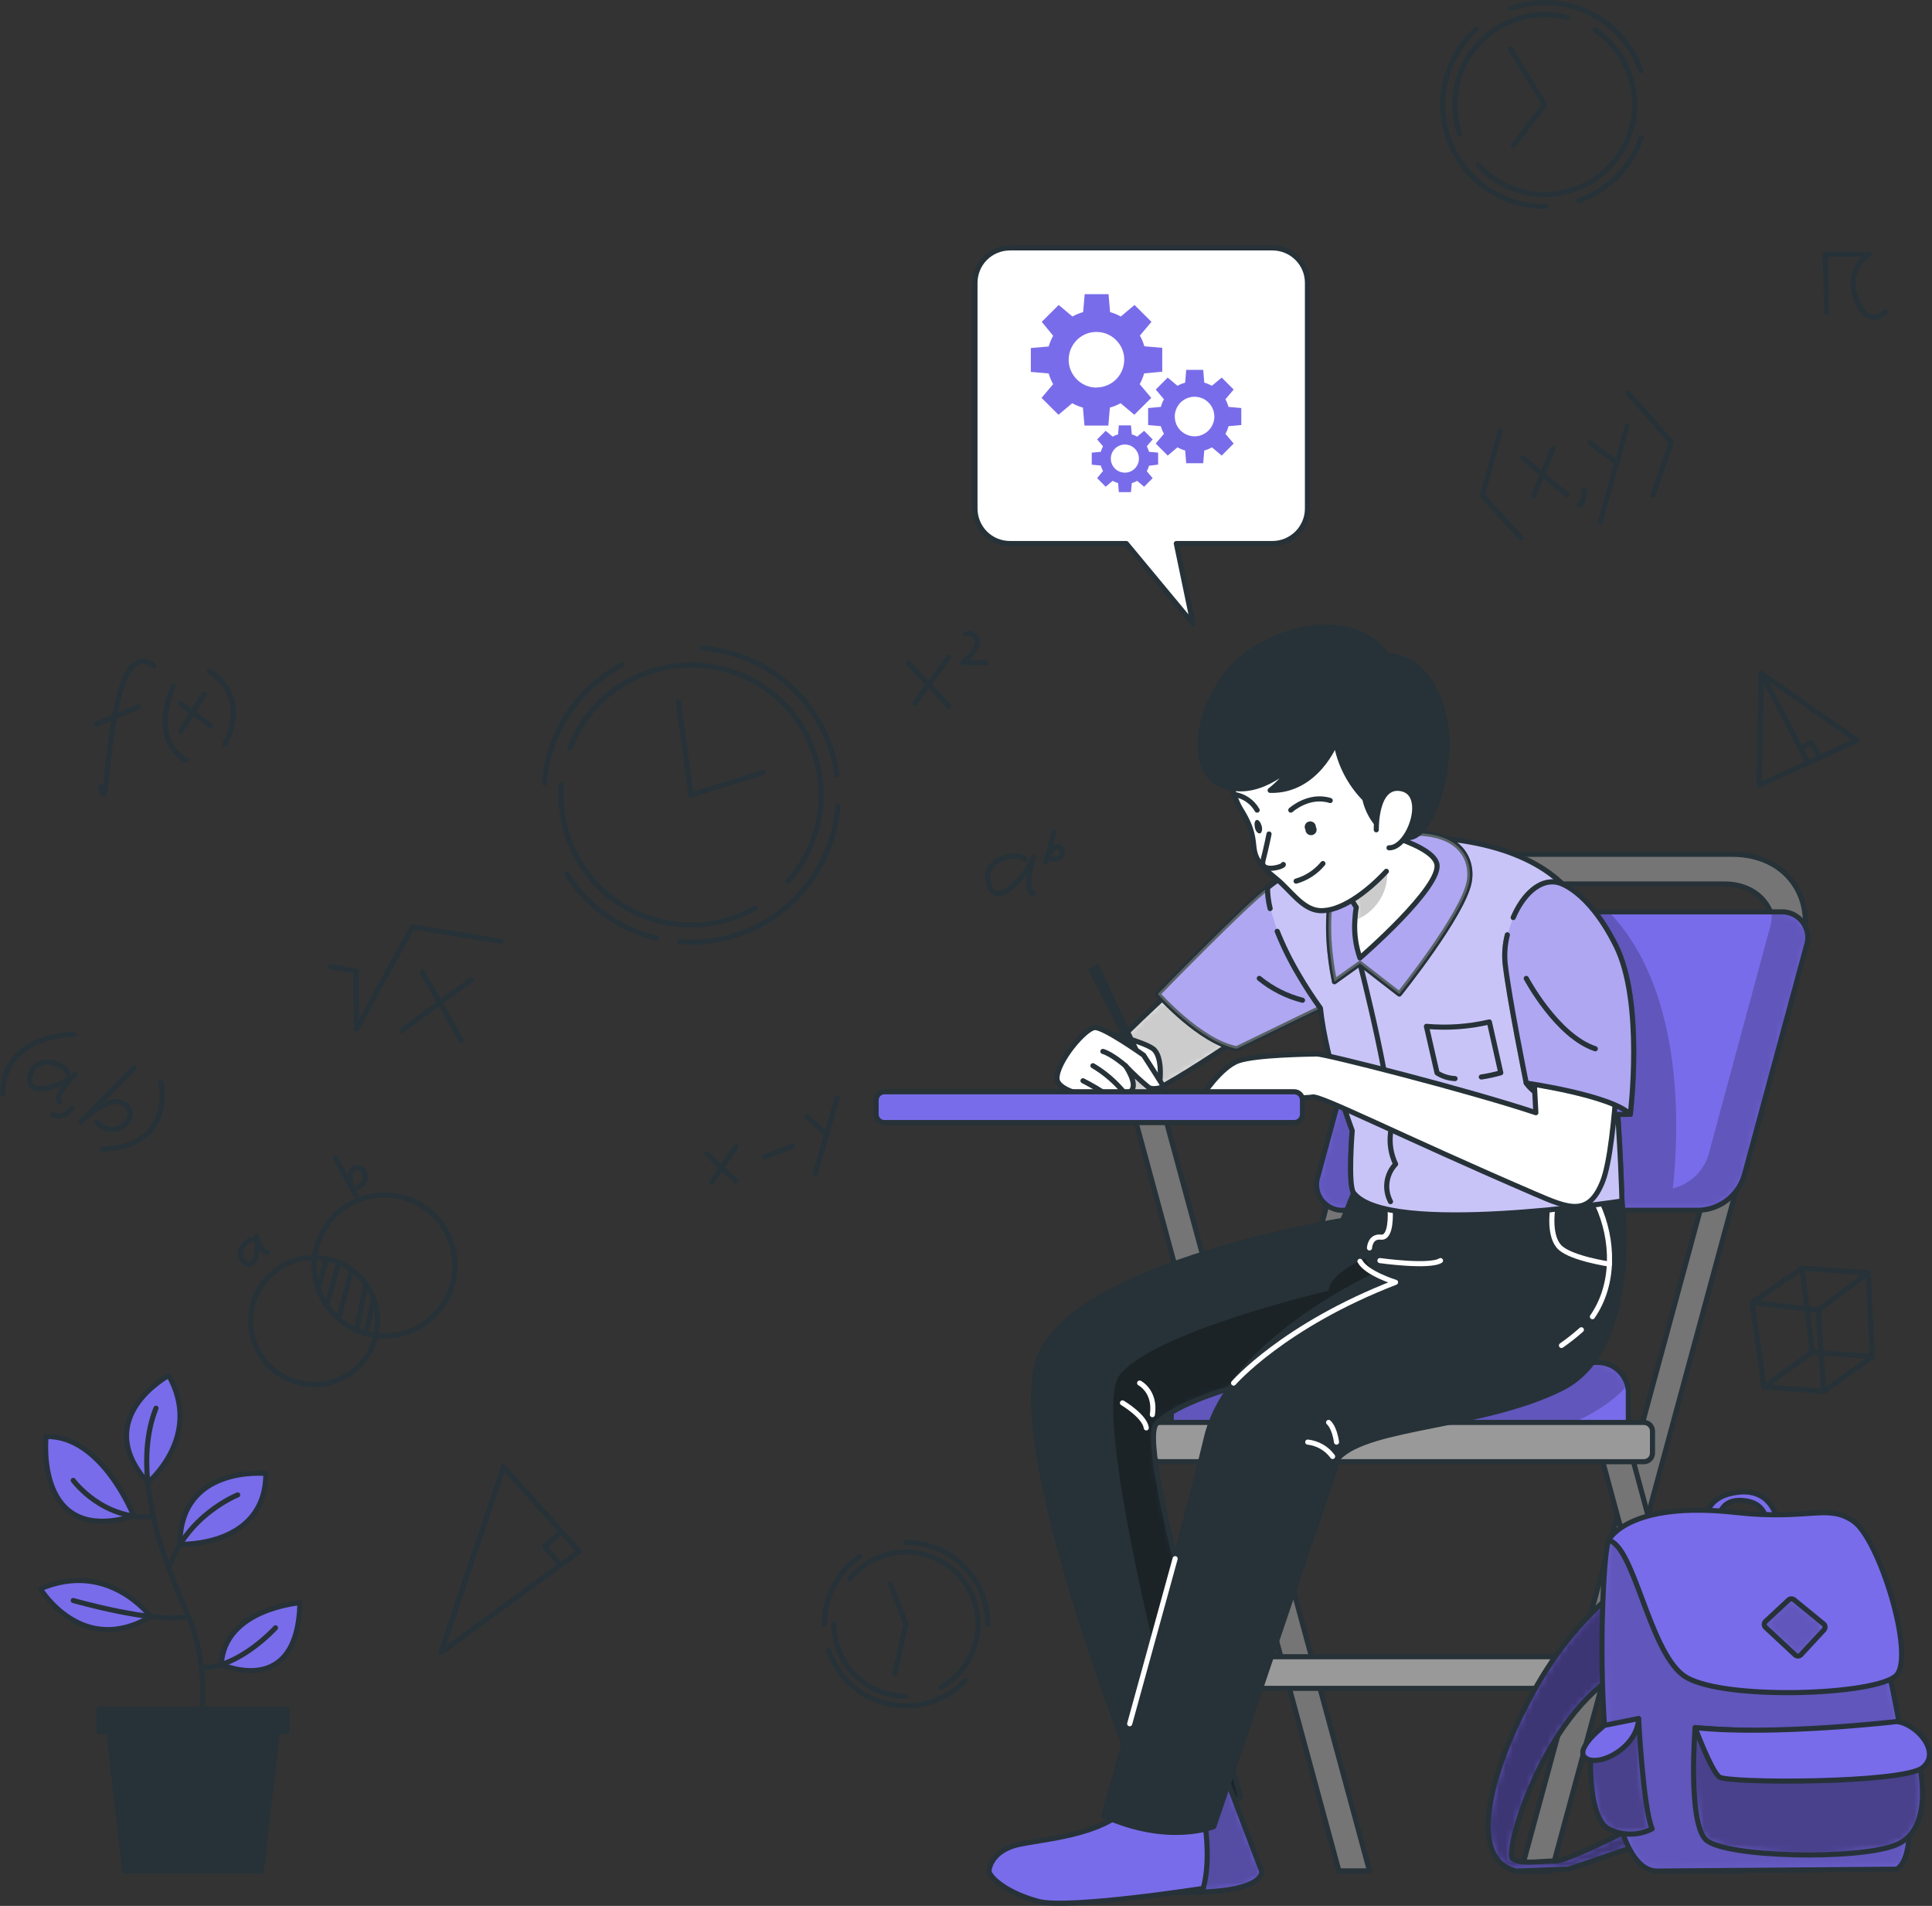 <?xml version="1.0" encoding="UTF-8"?><svg id="uuid-613180d7-5440-4035-b91a-3b6efda85a60" xmlns="http://www.w3.org/2000/svg" xmlns:xlink="http://www.w3.org/1999/xlink" viewBox="0 0 275.94 272.17"><rect x="0" y="0" width="275.94" height="272.17" fill="#333333" stroke="none"/><defs><mask id="uuid-10d8b803-b25f-4703-9c7c-8f1f4ee3161c" x="188.03" y="130.2" width="70.16" height="42.63" maskUnits="userSpaceOnUse"><g id="uuid-48c13fb5-d6e6-4d8c-b792-f93397eb1979"><path d="M257.99,135.11l-8.89,32.8c-.43,1.38-1.27,2.6-2.42,3.48-1.15.88-2.54,1.38-3.98,1.44h-50.7c-.61.05-1.23-.06-1.79-.31s-1.05-.64-1.42-1.12c-.37-.49-.62-1.06-.71-1.67-.09-.61-.04-1.23.17-1.8l8.89-32.8c.43-1.38,1.28-2.59,2.43-3.47,1.15-.88,2.54-1.38,3.98-1.44h50.7c.48-.03.97.03,1.43.18.46.15.88.4,1.25.71.37.32.67.7.88,1.14.22.43.35.9.38,1.39.03.5-.03.99-.2,1.47Z" style="fill:#fff;"/></g></mask><mask id="uuid-58202176-2428-4d30-9991-67e8ba41c692" x="167.29" y="194.56" width="65.28" height="10.41" maskUnits="userSpaceOnUse"><g id="uuid-437439ba-d483-411a-a2f8-59e0dfb203b1"><path d="M232.57,198.96v5.98h-65.28v-5.98c0-1.17.46-2.29,1.29-3.11.82-.83,1.94-1.29,3.11-1.29h56.48c.58,0,1.15.11,1.69.33.54.22,1.02.54,1.43.95.41.41.73.89.96,1.43.22.53.33,1.11.33,1.69Z" style="fill:#fff;"/></g></mask><mask id="uuid-a6f6f5fd-b9a5-445c-8b67-11cc54da741f" x="147.61" y="167.65" width="68.1" height="91.58" maskUnits="userSpaceOnUse"><g id="uuid-a262890d-250b-4b89-97b7-f65b6aea3f7c"><path d="M165.17,203.31c-3.13,3.19,12.04,53.27,12.04,53.27-1.65,1.45-4.1,2.12-6.4,2.42-2.12.26-4.27.3-6.4.1,0,0-21.74-52.72-15.75-65.8,5.98-13.08,43.1-19.02,43.1-19.02l1.58-3.92,19.2-2.7,3.17,23.51s-3.15.31-7.89.91c-12.71,1.61-36.9,5.42-42.65,11.23Z" style="fill:#fff;"/></g></mask><mask id="uuid-eca19696-e41a-491b-a2b9-a50c2e2c8350" x="154.12" y="135.48" width="30.75" height="20.92" maskUnits="userSpaceOnUse"><g id="uuid-7c7a1e8d-2300-45fa-b11b-3bb8efacc73f"><path d="M154.42,155.91c-3.19-.54,19.5-20.44,19.5-20.44l10.94,7.36s-18.61,13.11-21.54,13.47c-2.93.35-8.9-.39-8.9-.39Z" style="fill:#fff;"/></g></mask><mask id="uuid-a686145f-9351-4ee0-bc23-a55d4867de03" x="152.91" y="251.3" width="27.29" height="18.95" maskUnits="userSpaceOnUse"><g id="uuid-41182031-aa29-4b01-91f0-b86c0545c17d"><path d="M174.14,251.3l6.05,15.91s1,4.09-17.24,2.79l-10.05-.86,21.24-17.85Z" style="fill:#fff;"/></g></mask><mask id="uuid-7dd229df-1de5-4564-b52d-0c124b2ed083" x="190.91" y="117.85" width="14.36" height="18.96" maskUnits="userSpaceOnUse"><g id="uuid-9195fe7e-179f-47ab-a333-10362f94c5bf"><path d="M194.24,136.81c-.61-1.73-.86-3.56-.73-5.39.03-.62.09-1.24.2-1.85l-1.23-1.95-1.58-2.51,1.82-7.26s11.62,2.24,12.49,5.47c.87,3.24-10.98,13.48-10.98,13.48Z" style="fill:#fff;"/></g></mask><mask id="uuid-7c8b7d31-5bca-4201-a19f-4e055bdfbba6" x="212.55" y="223.64" width="25.9" height="43.56" maskUnits="userSpaceOnUse"><g id="uuid-48a6551b-6ba2-42c2-a946-90923150de83"><path d="M235.54,223.64c-6.27,4.1-11.53,9.56-15.38,15.97-6.4,10.67-11.46,25.69-3.59,27.59l7.49-.28,14.4-4.94-1.51-2.9s-12.61,6.68-14.77,6.68-4.96.54-6.15-.33c-1.18-.86,4.15-20.27,15.55-26.74,11.41-6.47,3.96-15.04,3.96-15.04Z" style="fill:#fff;"/></g></mask><mask id="uuid-d2bec17f-58a5-4ec1-a23d-970ab9dcce58" x="228.8" y="217.28" width="43.96" height="49.92" maskUnits="userSpaceOnUse"><g id="uuid-67d5df13-5196-4c9b-8961-b97d38db73c7"><path d="M236.72,267.2c-10.03,0-8.12-44.96-6.97-47.19,1.15-2.23,30.25-3.34,33.11-2.4,2.87.94,14.37,45.74,8.02,49.32l-34.17.27Z" style="fill:#fff;"/></g></mask><mask id="uuid-1c834cc3-4b13-47ed-97ea-71835093ecc6" x="251.99" y="228.31" width="8.67" height="8.16" maskUnits="userSpaceOnUse"><g id="uuid-091fd68a-06f1-40c5-a1b6-ecbcb604fc45"><path d="M256.19,228.42l4.27,3.49c.06.05.11.11.14.18.04.07.06.14.06.22,0,.08,0,.15-.03.22-.02.07-.06.14-.11.2l-3.33,3.59c-.11.11-.25.16-.4.16s-.29-.06-.4-.16l-4.25-3.96c-.1-.11-.16-.25-.16-.4s.06-.29.16-.4l3.29-3.06c.09-.1.22-.17.36-.18.14-.02.28.02.39.1Z" style="fill:#fff;"/></g></mask><mask id="uuid-6ad662e5-9b7c-4afa-82e5-41a8f2ac8d21" x="241.89" y="245.86" width="32.7" height="19.05" maskUnits="userSpaceOnUse"><g id="uuid-7f268163-9667-43f1-b036-7a65ebfa9d70"><path d="M242.11,246.72s19.3,1.59,28.77-.86c1.27,1,2.21,2.35,2.71,3.88.86,2.58,2.67,11.43-2.71,13.69-5.37,2.26-24.68,1.83-27.26-.73-2.58-2.56-1.51-15.99-1.51-15.99Z" style="fill:#fff;"/></g></mask><mask id="uuid-698320df-a937-409f-8172-c64eb43fa623" x="227.18" y="245.42" width="8.78" height="16.5" maskUnits="userSpaceOnUse"><g id="uuid-7b029b15-cf31-43fa-a151-23c14b478652"><path d="M234.03,245.42s.65,12.83,1.94,15.74c-.96.5-2.02.76-3.11.76s-2.15-.26-3.11-.76c-3.27-1.73-2.73-12.78-2.08-12.75.65.03,6.36-2.99,6.36-2.99Z" style="fill:#fff;"/></g></mask></defs><path d="M14.36,112.36c.98,3.88.5-3.27,2.42-12.02,1.92-8.75,5.21-5.2,5.21-5.2" style="fill:none; stroke:#263238; stroke-linecap:round; stroke-linejoin:round; stroke-width:.73px;"/><path d="M13.76,103.41l6.03-2.47" style="fill:none; stroke:#263238; stroke-linecap:round; stroke-linejoin:round; stroke-width:.73px;"/><path d="M24.78,97.98s-3.63,7.45,1.82,10.62" style="fill:none; stroke:#263238; stroke-linecap:round; stroke-linejoin:round; stroke-width:.73px;"/><path d="M29.89,95.86s5.95,3.3,2.22,10.46" style="fill:none; stroke:#263238; stroke-linecap:round; stroke-linejoin:round; stroke-width:.73px;"/><path d="M25.8,100.5l4.26,3.12" style="fill:none; stroke:#263238; stroke-linecap:round; stroke-linejoin:round; stroke-width:.73px;"/><path d="M29.15,99.14l-3.34,5.31" style="fill:none; stroke:#263238; stroke-linecap:round; stroke-linejoin:round; stroke-width:.73px;"/><path d="M10.53,147.72s-10.11-.15-10.16,8.58" style="fill:none; stroke:#263238; stroke-linecap:round; stroke-linejoin:round; stroke-width:.73px;"/><path d="M9.68,153.22c-.21-1.29-4.61-2.9-5.37.45-.76,3.35,4.7,1.34,6.4-.23,0,0-3.14,3.05-2.18,3.91" style="fill:none; stroke:#263238; stroke-linecap:round; stroke-linejoin:round; stroke-width:.73px;"/><path d="M10.3,158.3s-1.33,1.66-2.77.87" style="fill:none; stroke:#263238; stroke-linecap:round; stroke-linejoin:round; stroke-width:.73px;"/><path d="M19.15,152.49l-7.59,7.7s3.82-3.87,6.03-2.62c2.76,1.51-.82,5.65-3.77,2.69" style="fill:none; stroke:#263238; stroke-linecap:round; stroke-linejoin:round; stroke-width:.73px;"/><path d="M22.99,154.57s2.01,9.21-8.37,9.54" style="fill:none; stroke:#263238; stroke-linecap:round; stroke-linejoin:round; stroke-width:.73px;"/><path d="M47.2,138.06l3.66.6.05,8.31,8.01-14.62,12.65,2.08" style="fill:none; stroke:#263238; stroke-linecap:round; stroke-linejoin:round; stroke-width:.73px;"/><path d="M60.31,138.77l5.56,9.81" style="fill:none; stroke:#263238; stroke-linecap:round; stroke-linejoin:round; stroke-width:.73px;"/><path d="M67.3,139.92l-9.95,7.27" style="fill:none; stroke:#263238; stroke-linecap:round; stroke-linejoin:round; stroke-width:.73px;"/><path d="M146.43,122.75c-.94-1.19-6.33-.34-5.24,3.48,1.1,3.82,5.55-1.27,6.4-3.82,0,0-1.49,4.87,0,5.2" style="fill:none; stroke:#263238; stroke-linecap:round; stroke-linejoin:round; stroke-width:.73px;"/><path d="M150.56,118.82l-1.2,4.28s.6-2.18,1.66-2.18c1.3,0,.83,2.18-.83,1.73" style="fill:none; stroke:#263238; stroke-linecap:round; stroke-linejoin:round; stroke-width:.73px;"/><path d="M214.26,61.61l-2.54,9.18,5.55,6.08" style="fill:none; stroke:#263238; stroke-linecap:round; stroke-linejoin:round; stroke-width:.73px;"/><path d="M217.44,65.35l6.36,5.32" style="fill:none; stroke:#263238; stroke-linecap:round; stroke-linejoin:round; stroke-width:.73px;"/><path d="M221.81,64.04l-2.75,6.76" style="fill:none; stroke:#263238; stroke-linecap:round; stroke-linejoin:round; stroke-width:.73px;"/><path d="M226.29,69.93s.06,1.92-.77,2.18" style="fill:none; stroke:#263238; stroke-linecap:round; stroke-linejoin:round; stroke-width:.73px;"/><path d="M227.09,63.23l3.84,2.85" style="fill:none; stroke:#263238; stroke-linecap:round; stroke-linejoin:round; stroke-width:.73px;"/><path d="M232.36,60.89l-3.79,13.65" style="fill:none; stroke:#263238; stroke-linecap:round; stroke-linejoin:round; stroke-width:.73px;"/><path d="M232.55,56.15l6.16,6.97-2.62,7.62" style="fill:none; stroke:#263238; stroke-linecap:round; stroke-linejoin:round; stroke-width:.73px;"/><path d="M63,235.99l8.91-26.51,10.8,12.06-19.71,14.45Z" style="fill:none; stroke:#263238; stroke-linecap:round; stroke-linejoin:round; stroke-width:.73px;"/><path d="M80.06,223.48l-2.28-2.61,2.43-2.11" style="fill:none; stroke:#263238; stroke-linecap:round; stroke-linejoin:round; stroke-width:.73px;"/><path d="M48.34,197.03c4.63-1.92,6.82-7.22,4.91-11.85-1.92-4.63-7.22-6.82-11.85-4.91-4.63,1.92-6.82,7.22-4.91,11.85,1.92,4.63,7.22,6.82,11.85,4.91Z" style="fill:none; stroke:#263238; stroke-linecap:round; stroke-linejoin:round; stroke-width:.73px;"/><path d="M54.93,190.77c5.56,0,10.06-4.51,10.06-10.06s-4.51-10.06-10.06-10.06-10.06,4.51-10.06,10.06,4.51,10.06,10.06,10.06Z" style="fill:none; stroke:#263238; stroke-linecap:round; stroke-linejoin:round; stroke-width:.73px;"/><path d="M46.66,179.76l-1.23,4.26" style="fill:none; stroke:#263238; stroke-linecap:round; stroke-linejoin:round; stroke-width:.73px;"/><path d="M48.39,180.29l-1.74,6.14" style="fill:none; stroke:#263238; stroke-linecap:round; stroke-linejoin:round; stroke-width:.73px;"/><path d="M50.21,181.32l-1.82,6.95" style="fill:none; stroke:#263238; stroke-linecap:round; stroke-linejoin:round; stroke-width:.73px;"/><path d="M52.24,183.36l-1.3,6.59" style="fill:none; stroke:#263238; stroke-linecap:round; stroke-linejoin:round; stroke-width:.73px;"/><path d="M53.38,185.51l-1.14,4.9" style="fill:none; stroke:#263238; stroke-linecap:round; stroke-linejoin:round; stroke-width:.73px;"/><path d="M36.2,177.03c-.79-.24-2.96,1.82-1.28,3.21,1.68,1.39,2.11-2.31,1.7-3.72,0,0,.85,2.66,1.62,2.35" style="fill:none; stroke:#263238; stroke-linecap:round; stroke-linejoin:round; stroke-width:.73px;"/><path d="M47.91,165.39l2.9,5.29s-1.45-2.64-.43-3.63c1.25-1.22,2.9,1.36.81,2.44" style="fill:none; stroke:#263238; stroke-linecap:round; stroke-linejoin:round; stroke-width:.73px;"/><path d="M100.97,164.76l4.1,3.88" style="fill:none; stroke:#263238; stroke-linecap:round; stroke-linejoin:round; stroke-width:.73px;"/><path d="M105.07,163.75l-3.43,5.12" style="fill:none; stroke:#263238; stroke-linecap:round; stroke-linejoin:round; stroke-width:.73px;"/><path d="M109.1,165.23l4.1-1.53" style="fill:none; stroke:#263238; stroke-linecap:round; stroke-linejoin:round; stroke-width:.73px;"/><path d="M115.17,159.42l2.5,2.21" style="fill:none; stroke:#263238; stroke-linecap:round; stroke-linejoin:round; stroke-width:.73px;"/><path d="M119.58,156.76l-3.16,10.85" style="fill:none; stroke:#263238; stroke-linecap:round; stroke-linejoin:round; stroke-width:.73px;"/><path d="M260.87,44.58l-.17-8.29h6.27s-3.47,1.92-1.87,6.38c1.6,4.46,4.17,1.92,4.17,1.92" style="fill:none; stroke:#263238; stroke-linecap:round; stroke-linejoin:round; stroke-width:.73px;"/><path d="M250.26,186.01l7.13-4.91,9.44.66.59,11.97-6.93,4.96-8.55-.62-1.68-12.05Z" style="fill:none; stroke:#263238; stroke-linecap:round; stroke-linejoin:round; stroke-width:.73px;"/><path d="M251.94,198.07l6.9-4.97,8.58.63" style="fill:none; stroke:#263238; stroke-linecap:round; stroke-linejoin:round; stroke-width:.73px;"/><path d="M258.84,193.1l-1.45-11.99" style="fill:none; stroke:#263238; stroke-linecap:round; stroke-linejoin:round; stroke-width:.73px;"/><path d="M250.26,186.01l9.42,1.09,7.15-5.34" style="fill:none; stroke:#263238; stroke-linecap:round; stroke-linejoin:round; stroke-width:.73px;"/><path d="M259.68,187.1l.81,11.59" style="fill:none; stroke:#263238; stroke-linecap:round; stroke-linejoin:round; stroke-width:.73px;"/><path d="M251.56,96.15l-.3,15.95,13.98-6.35-13.67-9.6Z" style="fill:none; stroke:#263238; stroke-linecap:round; stroke-linejoin:round; stroke-width:.73px;"/><path d="M251.56,96.15l6.66,12.7" style="fill:none; stroke:#263238; stroke-linecap:round; stroke-linejoin:round; stroke-width:.73px;"/><path d="M257.15,106.81l1.62-.78,1.09,2.17" style="fill:none; stroke:#263238; stroke-linecap:round; stroke-linejoin:round; stroke-width:.73px;"/><path d="M129.71,94.64l5.78,6.19" style="fill:none; stroke:#263238; stroke-linecap:round; stroke-linejoin:round; stroke-width:.73px;"/><path d="M135.53,93.8l-4.86,6.65" style="fill:none; stroke:#263238; stroke-linecap:round; stroke-linejoin:round; stroke-width:.73px;"/><path d="M137.9,90.56c.28-.13.59-.14.88-.04.29.1.52.32.65.6.05.1.08.2.09.31.28,1.39-2,3.21-2,3.21h3.26" style="fill:none; stroke:#263238; stroke-linecap:round; stroke-linejoin:round; stroke-width:.73px;"/><path d="M77.73,111.85c.28-3.52,1.44-6.91,3.37-9.86,1.93-2.95,4.58-5.37,7.69-7.03" style="fill:none; stroke:#263238; stroke-linecap:round; stroke-linejoin:round; stroke-width:.73px;"/><path d="M93.79,133.99c-5.3-1.27-9.89-4.55-12.81-9.14" style="fill:none; stroke:#263238; stroke-linecap:round; stroke-linejoin:round; stroke-width:.73px;"/><path d="M119.67,115.2c-.45,5.56-3.09,10.71-7.33,14.33-4.25,3.62-9.75,5.4-15.31,4.96" style="fill:none; stroke:#263238; stroke-linecap:round; stroke-linejoin:round; stroke-width:.73px;"/><path d="M100.37,92.56c4.78.38,9.29,2.39,12.77,5.68,3.49,3.29,5.74,7.68,6.4,12.43" style="fill:none; stroke:#263238; stroke-linecap:round; stroke-linejoin:round; stroke-width:.73px;"/><path d="M107.78,129.72c-2.93,1.65-6.26,2.46-9.62,2.37-3.36-.1-6.64-1.11-9.47-2.92-2.83-1.82-5.12-4.37-6.62-7.38-1.5-3.01-2.14-6.38-1.88-9.73" style="fill:none; stroke:#263238; stroke-linecap:round; stroke-linejoin:round; stroke-width:.73px;"/><path d="M81.38,106.85c.98-2.54,2.5-4.83,4.46-6.72,1.96-1.89,4.31-3.32,6.89-4.19,2.58-.88,5.31-1.17,8.02-.87,2.71.3,5.31,1.19,7.63,2.61,2.32,1.42,4.3,3.33,5.81,5.6,1.5,2.27,2.49,4.84,2.88,7.53.4,2.69.2,5.44-.58,8.04-.78,2.61-2.13,5.01-3.94,7.04" style="fill:none; stroke:#263238; stroke-linecap:round; stroke-linejoin:round; stroke-width:.73px;"/><path d="M96.88,100.17l1.82,13.36,10.27-3.19" style="fill:none; stroke:#263238; stroke-linecap:round; stroke-linejoin:round; stroke-width:.73px;"/><path d="M220.77,29.49c-2.95.03-5.84-.84-8.29-2.49-2.45-1.65-4.33-4.01-5.41-6.75-1.08-2.75-1.29-5.76-.62-8.63.67-2.87,2.2-5.48,4.38-7.46" style="fill:none; stroke:#263238; stroke-linecap:round; stroke-linejoin:round; stroke-width:.73px;"/><path d="M234.41,19.64c-.71,2.09-1.88,3.98-3.43,5.55-1.55,1.57-3.43,2.76-5.51,3.49" style="fill:none; stroke:#263238; stroke-linecap:round; stroke-linejoin:round; stroke-width:.73px;"/><path d="M215.8,1.19c3.64-1.28,7.65-1.06,11.13.6,3.48,1.67,6.16,4.65,7.44,8.3" style="fill:none; stroke:#263238; stroke-linecap:round; stroke-linejoin:round; stroke-width:.73px;"/><path d="M227.82,4.27c1.51,1.02,2.78,2.34,3.73,3.89.95,1.54,1.57,3.27,1.81,5.07.24,1.8.09,3.63-.43,5.37-.52,1.74-1.4,3.35-2.59,4.72-1.19,1.37-2.65,2.48-4.3,3.24-1.65.77-3.44,1.17-5.25,1.2-1.82.02-3.62-.34-5.28-1.06-1.67-.72-3.16-1.79-4.38-3.14" style="fill:none; stroke:#263238; stroke-linecap:round; stroke-linejoin:round; stroke-width:.73px;"/><path d="M208.5,19.19c-.77-2.2-.93-4.57-.46-6.85.47-2.28,1.55-4.39,3.13-6.11,1.58-1.72,3.59-2.97,5.83-3.63,2.23-.66,4.61-.7,6.86-.11" style="fill:none; stroke:#263238; stroke-linecap:round; stroke-linejoin:round; stroke-width:.73px;"/><path d="M215.72,6.99l4.91,7.94-4.47,5.8" style="fill:none; stroke:#263238; stroke-linecap:round; stroke-linejoin:round; stroke-width:.73px;"/><path d="M117.75,231.94c0-1.9.45-3.78,1.34-5.47.89-1.69,2.17-3.13,3.74-4.2" style="fill:none; stroke:#263238; stroke-linecap:round; stroke-linejoin:round; stroke-width:.73px;"/><path d="M137.87,239.98c-1.38,1.46-3.12,2.53-5.04,3.12-1.92.59-3.96.67-5.93.24-1.96-.43-3.78-1.36-5.28-2.7-1.5-1.34-2.63-3.04-3.27-4.94" style="fill:none; stroke:#263238; stroke-linecap:round; stroke-linejoin:round; stroke-width:.73px;"/><path d="M129.4,220.26c3.1,0,6.07,1.23,8.26,3.42,2.19,2.19,3.42,5.16,3.42,8.26" style="fill:none; stroke:#263238; stroke-linecap:round; stroke-linejoin:round; stroke-width:.73px;"/><path d="M129.4,242.24c-2.73,0-5.35-1.08-7.29-3.02-1.93-1.93-3.02-4.55-3.02-7.29" style="fill:none; stroke:#263238; stroke-linecap:round; stroke-linejoin:round; stroke-width:.73px;"/><path d="M121.38,225.47c.96-1.18,2.16-2.14,3.52-2.8,1.37-.66,2.86-1.01,4.38-1.03,1.52-.02,3.02.3,4.4.94,1.38.63,2.6,1.56,3.58,2.72.98,1.16,1.69,2.52,2.08,3.99.39,1.47.46,3,.19,4.5-.27,1.49-.87,2.91-1.75,4.15-.88,1.24-2.02,2.26-3.35,3.01" style="fill:none; stroke:#263238; stroke-linecap:round; stroke-linejoin:round; stroke-width:.73px;"/><path d="M127.8,238.94l1.6-7-2.23-5.72" style="fill:none; stroke:#263238; stroke-linecap:round; stroke-linejoin:round; stroke-width:.73px;"/><path d="M181.75,35.4h-37.51c-1.32,0-2.6.53-3.53,1.46-.94.94-1.46,2.21-1.46,3.53v32.24c0,1.32.53,2.6,1.46,3.53.94.94,2.21,1.46,3.53,1.46h16.63l9.53,11.48-2.39-11.48h13.75c1.32,0,2.58-.54,3.52-1.47.93-.94,1.46-2.2,1.46-3.52v-32.24c0-1.32-.52-2.59-1.46-3.52-.93-.94-2.2-1.46-3.52-1.47Z" style="fill:#fff; stroke:#263238; stroke-linecap:round; stroke-linejoin:round; stroke-width:.73px;"/><path d="M166,53.08v-3.41l-2.56-.22c-.15-.53-.36-1.05-.63-1.53l1.65-1.96-2.42-2.41-1.96,1.65c-.48-.27-1-.48-1.53-.63l-.22-2.56h-3.41l-.22,2.56c-.53.15-1.05.36-1.53.63l-1.96-1.65-2.42,2.41,1.63,1.99c-.27.48-.49,1-.64,1.53l-2.55.22v3.41l2.55.22c.15.53.37,1.05.64,1.53l-1.66,1.96,2.42,2.41,1.96-1.65c.48.27,1,.48,1.53.63l.22,2.56h3.41l.22-2.56c.53-.15,1.05-.36,1.53-.63l1.96,1.65,2.42-2.41-1.65-1.96c.27-.49.48-1,.63-1.53l2.58-.25ZM156.62,55.35c-.79,0-1.55-.23-2.21-.67-.65-.43-1.16-1.06-1.47-1.78s-.38-1.52-.23-2.29c.15-.77.53-1.48,1.08-2.04.55-.56,1.26-.94,2.03-1.09.77-.15,1.57-.08,2.29.22.73.3,1.35.81,1.79,1.46.44.65.67,1.42.67,2.2,0,.52-.1,1.04-.3,1.52-.2.48-.49.92-.86,1.29-.37.37-.8.66-1.29.86-.48.2-1,.3-1.52.3h0Z" style="fill:#796cea;"/><path d="M177.29,60.7v-2.43l-1.82-.16c-.11-.38-.26-.75-.45-1.09l1.18-1.39-1.71-1.71-1.4,1.17c-.35-.19-.71-.34-1.09-.45l-.15-1.82h-2.43l-.15,1.82c-.38.11-.75.26-1.1.45l-1.39-1.17-1.71,1.71,1.17,1.39c-.19.34-.34.71-.44,1.09l-1.82.16v2.43l1.82.16c.1.38.25.74.44,1.09l-1.17,1.39,1.71,1.72,1.39-1.18c.35.2.71.35,1.1.45l.15,1.82h2.43l.15-1.82c.38-.1.75-.25,1.09-.45l1.4,1.18,1.71-1.72-1.18-1.39c.2-.34.35-.71.45-1.09l1.82-.16ZM170.61,62.31c-.56,0-1.1-.17-1.57-.48-.46-.31-.83-.75-1.04-1.27-.21-.52-.27-1.08-.16-1.63.11-.55.38-1.05.77-1.45.4-.39.9-.66,1.45-.77.55-.11,1.12-.05,1.63.16.52.21.96.58,1.27,1.04.31.46.48,1.01.48,1.57,0,.75-.3,1.47-.83,2-.53.53-1.25.83-2,.83Z" style="fill:#796cea;"/><path d="M165.41,66.35v-1.71l-1.3-.12c-.07-.27-.18-.53-.32-.78l.84-.99-1.22-1.23-.99.83c-.25-.13-.5-.24-.77-.32l-.12-1.29h-1.73l-.11,1.29c-.27.08-.53.18-.78.32l-.99-.83-1.22,1.23.84.99c-.14.25-.24.51-.32.78l-1.29.12v1.72l1.29.12c.08.27.18.53.32.78l-.84,1.02,1.22,1.23.99-.84c.25.13.51.24.78.32l.11,1.29h1.73l.12-1.29c.27-.08.52-.19.77-.32l.99.84,1.22-1.23-.84-.99c.14-.24.24-.51.32-.78l1.3-.16ZM160.66,67.5c-.4,0-.79-.12-1.12-.34-.33-.22-.59-.54-.74-.9-.15-.37-.19-.77-.11-1.16.08-.39.27-.75.55-1.03s.64-.47,1.03-.55c.39-.08.79-.04,1.16.11.37.15.68.41.9.74.22.33.34.72.34,1.12,0,.53-.21,1.04-.59,1.42-.38.38-.89.59-1.42.59h0Z" style="fill:#796cea;"/><path d="M161.99,159.3l29.24,107.87h4.37l-29.24-107.87h-4.38Z" style="fill:#757575; stroke:#263238; stroke-linecap:round; stroke-linejoin:round; stroke-width:.73px;"/><path d="M227.85,236.59h-55.43v4.52h55.43v-4.52Z" style="fill:#999; stroke:#263238; stroke-linecap:round; stroke-linejoin:round; stroke-width:.73px;"/><path d="M257.42,135.07l-35.81,132.13h-4.36l35.81-132.13c1.32-4.87-1.71-8.83-6.75-8.83h-30.86c-5.04,0-10.22,3.96-11.54,8.83l-35.82,132.13h-4.36l35.81-132.13c1.95-7.21,9.59-13.07,17.05-13.07h30.86c7.44,0,11.91,5.85,9.96,13.07Z" style="fill:#757575; stroke:#263238; stroke-linecap:round; stroke-linejoin:round; stroke-width:.73px;"/><path d="M257.99,135.11l-8.89,32.8c-.43,1.38-1.27,2.6-2.42,3.48-1.15.88-2.54,1.38-3.98,1.44h-50.7c-.61.05-1.23-.06-1.79-.31s-1.05-.64-1.42-1.12c-.37-.49-.62-1.06-.71-1.67-.09-.61-.04-1.23.17-1.8l8.89-32.8c.43-1.38,1.28-2.59,2.43-3.47,1.15-.88,2.54-1.38,3.98-1.44h50.7c.48-.03.97.03,1.43.18.46.15.88.4,1.25.71.37.32.67.7.88,1.14.22.43.35.9.38,1.39.03.5-.03.99-.2,1.47Z" style="fill:#796cea;"/><g style="mask:url(#uuid-10d8b803-b25f-4703-9c7c-8f1f4ee3161c);"><path d="M257.99,135.11l-8.89,32.8c-.43,1.38-1.27,2.6-2.42,3.48-1.15.88-2.54,1.38-3.98,1.44h-50.7c-.61.05-1.23-.06-1.79-.31s-1.05-.64-1.42-1.12c-.37-.49-.62-1.06-.71-1.67-.09-.61-.04-1.23.17-1.8l8.89-32.8c.43-1.38,1.28-2.59,2.43-3.47,1.15-.88,2.54-1.38,3.98-1.44h26.22c11.33,11.62,9.89,33.03,9.15,39.49,1.18-.29,2.27-.87,3.16-1.7.89-.83,1.55-1.88,1.92-3.03l8.87-32.81c.18-.64.22-1.3.11-1.95h1.27c.61-.04,1.22.07,1.78.32.56.25,1.04.64,1.42,1.12s.62,1.06.71,1.66c.1.6.04,1.22-.16,1.8Z" style="isolation:isolate; opacity:.2;"/></g><path d="M257.99,135.11l-8.89,32.8c-.43,1.38-1.27,2.6-2.42,3.48-1.15.88-2.54,1.38-3.98,1.44h-50.7c-.61.05-1.23-.06-1.79-.31s-1.05-.64-1.42-1.12c-.37-.49-.62-1.06-.71-1.67-.09-.61-.04-1.23.17-1.8l8.89-32.8c.43-1.38,1.28-2.59,2.43-3.47,1.15-.88,2.54-1.38,3.98-1.44h50.7c.48-.03.97.03,1.43.18.46.15.88.4,1.25.71.37.32.67.7.88,1.14.22.43.35.9.38,1.39.03.5-.03.99-.2,1.47Z" style="fill:none; stroke:#263238; stroke-linecap:round; stroke-linejoin:round; stroke-width:.73px;"/><path d="M228.18,206.01l16.58,61.16h4.37l-16.57-61.16h-4.38Z" style="fill:#757575; stroke:#263238; stroke-linecap:round; stroke-linejoin:round; stroke-width:.73px;"/><path d="M232.57,198.96v5.98h-65.28v-5.98c0-1.17.46-2.29,1.29-3.11.82-.83,1.94-1.29,3.11-1.29h56.48c.58,0,1.15.11,1.69.33.54.22,1.02.54,1.43.95.41.41.73.89.96,1.43.22.53.33,1.11.33,1.69Z" style="fill:#796cea;"/><g style="mask:url(#uuid-58202176-2428-4d30-9991-67e8ba41c692);"><path d="M232.42,197.83c-2.11,2.48-5.9,5.01-12.42,7.14h-52.71v-6.01c0-1.17.46-2.29,1.29-3.11.82-.83,1.94-1.29,3.11-1.29h56.48c.97,0,1.91.32,2.68.92.77.59,1.32,1.42,1.57,2.36Z" style="isolation:isolate; opacity:.2;"/></g><path d="M232.57,198.96v5.98h-65.28v-5.98c0-1.17.46-2.29,1.29-3.11.82-.83,1.94-1.29,3.11-1.29h56.48c.58,0,1.15.11,1.69.33.54.22,1.02.54,1.43.95.41.41.73.89.96,1.43.22.53.33,1.11.33,1.69Z" style="fill:none; stroke:#263238; stroke-linecap:round; stroke-linejoin:round; stroke-width:.73px;"/><path d="M234.78,203.13h-69.14c-.69,0-1.24.56-1.24,1.24v3.13c0,.69.55,1.24,1.24,1.24h69.14c.69,0,1.24-.55,1.24-1.24v-3.13c0-.69-.56-1.24-1.24-1.24Z" style="fill:#999; stroke:#263238; stroke-linecap:round; stroke-linejoin:round; stroke-width:.73px;"/><path d="M165.17,203.31c-3.13,3.19,12.04,53.27,12.04,53.27-1.65,1.45-4.1,2.12-6.4,2.42-2.12.26-4.27.3-6.4.1,0,0-21.74-52.72-15.75-65.8,5.98-13.08,43.1-19.02,43.1-19.02l1.58-3.92,19.2-2.7,3.17,23.51s-3.15.31-7.89.91c-12.71,1.61-36.9,5.42-42.65,11.23Z" style="fill:#263238;"/><g style="mask:url(#uuid-a6f6f5fd-b9a5-445c-8b67-11cc54da741f);"><path d="M177.2,256.61c-1.65,1.45-4.09,2.12-6.4,2.42-4.22-15.68-14.96-57.53-10.89-62.65,5.02-6.32,29.85-12.06,29.85-12.06.1-3.22,8.81-6.13,8.81-6.13l9.25,13.86c-12.71,1.63-36.9,5.45-42.65,11.25-3.12,3.22,12.04,53.3,12.04,53.3Z" style="isolation:isolate; opacity:.3;"/></g><path d="M165.17,203.31c-3.13,3.19,12.04,53.27,12.04,53.27-1.65,1.45-4.1,2.12-6.4,2.42-2.12.26-4.27.3-6.4.1,0,0-21.74-52.72-15.75-65.8,5.98-13.08,43.1-19.02,43.1-19.02l1.58-3.92,19.2-2.7,3.17,23.51s-3.15.31-7.89.91c-12.71,1.61-36.9,5.42-42.65,11.23Z" style="fill:none; stroke:#263238; stroke-linecap:round; stroke-linejoin:round; stroke-width:.73px;"/><path d="M154.42,155.91c-3.19-.54,19.5-20.44,19.5-20.44l10.94,7.36s-18.61,13.11-21.54,13.47c-2.93.36-8.9-.39-8.9-.39Z" style="fill:#fff;"/><g style="mask:url(#uuid-eca19696-e41a-491b-a2b9-a50c2e2c8350);"><path d="M154.42,155.91c-3.19-.54,19.5-20.44,19.5-20.44l10.94,7.36s-18.61,13.11-21.54,13.47c-2.93.35-8.9-.39-8.9-.39Z" style="isolation:isolate; opacity:.2;"/></g><path d="M154.42,155.91c-3.19-.54,19.5-20.44,19.5-20.44l10.94,7.36s-18.61,13.11-21.54,13.47c-2.93.36-8.9-.39-8.9-.39Z" style="fill:none; stroke:#263238; stroke-linecap:round; stroke-linejoin:round; stroke-width:.73px;"/><path d="M158.41,147.55s4.76,1.18,6.22,2.18,1.04,4.59,1.04,4.59c0,0-6.34-1.79-7.25-6.77Z" style="fill:#fff; stroke:#263238; stroke-linecap:round; stroke-linejoin:round; stroke-width:.73px;"/><path d="M155.37,138.44l8.84,16.96h1.04l-8.4-17.79-1.49.83Z" style="fill:#263238;"/><path d="M163.35,150.7s-5.58-3.96-6.94-3.96-5.45,4.83-5.45,7.26,8.92,3.76,10.66,1.71c.87-1.02-.86-3.49-.86-3.49,1.04,1.1,2.15,2.13,3.33,3.09.73.41,2.11-.12,2.11-.12,0,0-1.86-2.98-2.85-4.47Z" style="fill:#fff; stroke:#263238; stroke-linecap:round; stroke-linejoin:round; stroke-width:.73px;"/><path d="M160.75,156.26c-1.29-1.63-2.86-3.01-4.65-4.07" style="fill:none; stroke:#263238; stroke-linecap:round; stroke-linejoin:round; stroke-width:.73px;"/><path d="M160.75,152.2s-1.93-1.68-3.23-2.05" style="fill:none; stroke:#263238; stroke-linecap:round; stroke-linejoin:round; stroke-width:.73px;"/><path d="M154.68,154.34c1.35.69,2.65,1.47,3.9,2.34" style="fill:none; stroke:#263238; stroke-linecap:round; stroke-linejoin:round; stroke-width:.73px;"/><path d="M181.03,126.78c-2.85,1.99-15.67,15.17-15.67,15.17,0,0,6.01,6.83,11.27,7.82l14.27-6.93-9.87-16.06Z" style="fill:#796cea; stroke:#263238; stroke-linecap:round; stroke-linejoin:round; stroke-width:.73px;"/><path d="M181.03,126.78c-2.85,1.99-15.67,15.17-15.67,15.17,0,0,6.01,6.83,11.27,7.82l14.27-6.93-9.87-16.06Z" style="fill:#fff; isolation:isolate; opacity:.4; stroke:#263238; stroke-linecap:round; stroke-linejoin:round; stroke-width:.73px;"/><path d="M174.14,251.3l6.05,15.91s1,4.09-17.24,2.79l-10.05-.86,21.24-17.85Z" style="fill:#796cea;"/><g style="mask:url(#uuid-a686145f-9351-4ee0-bc23-a55d4867de03);"><path d="M174.14,251.3l6.05,15.91s1,4.09-17.24,2.79l-10.05-.86,21.24-17.85Z" style="isolation:isolate; opacity:.3;"/></g><path d="M174.14,251.3l6.05,15.91s1,4.09-17.24,2.79l-10.05-.86,21.24-17.85Z" style="fill:none; stroke:#263238; stroke-linecap:round; stroke-linejoin:round; stroke-width:.73px;"/><path d="M171.85,258.9s1.29,6.18,0,10.77c0,0-19.25,3.01-23.55,1.86-4.3-1.15-6.92-3.3-7.05-4.36,0,0,.15-2.95,4.46-3.81,4.31-.86,12.89-1.45,16.28-6.32,3.39-4.86,9.86,1.84,9.86,1.84Z" style="fill:#796cea; stroke:#263238; stroke-linecap:round; stroke-linejoin:round; stroke-width:.73px;"/><path d="M197.24,169.72c6.15-8.77,34.42,1.79,34.42,1.79,0,0,2.69,21.11-8.57,26.74-11.26,5.63-27.49,5.33-31.88,9.9l-17.85,52.69s-6.41,2.68-15.73-1.54c0,0,11.33-39.79,14.66-53.92,3.29-13.98,24.58-23.47,24.58-23.47-1.1-1.3-1.93-2.8-2.45-4.41" style="fill:#263238;"/><path d="M197.24,169.72c6.15-8.77,34.42,1.79,34.42,1.79,0,0,2.69,21.11-8.57,26.74-11.26,5.63-27.49,5.33-31.88,9.9l-17.85,52.69s-6.41,2.68-15.73-1.54c0,0,11.33-39.79,14.66-53.92,3.29-13.98,24.58-23.47,24.58-23.47-1.1-1.3-1.93-2.8-2.45-4.41" style="fill:none; stroke:#263238; stroke-linecap:round; stroke-linejoin:round; stroke-width:.73px;"/><path d="M225.86,189.9c-.9.8-1.85,1.55-2.84,2.24" style="fill:none; stroke:#fff; stroke-linecap:round; stroke-linejoin:round; stroke-width:.73px;"/><path d="M228.17,172.02c2.31,5.01,2.49,11.37-.73,16.01" style="fill:none; stroke:#fff; stroke-linecap:round; stroke-linejoin:round; stroke-width:.73px;"/><path d="M221.74,172.82s-.59,3.86,1.13,5.39c1.72,1.53,7,2.31,7,2.31" style="fill:none; stroke:#fff; stroke-linecap:round; stroke-linejoin:round; stroke-width:.73px;"/><path d="M198.56,173s.24,3.85-1.32,3.67c-1.56-.18-1.64,1.54-1.64,1.54" style="fill:none; stroke:#fff; stroke-linecap:round; stroke-linejoin:round; stroke-width:.73px;"/><path d="M181.41,129.74c-.24-.97-.37-1.96-.38-2.96,0,0,8.71-7.35,19.93-7.3,13.36.04,21.53,4.25,24.79,10.09,5.18,9.23,5.91,41.94,5.91,41.94,0,0-33.52,5.17-38.33-1.17-.83-1.1-.2-8.89-.2-8.89,0,0-3.75-9.84-4.54-17.48-1.1-1.52-2.13-3.1-3.07-4.72-1.19-2-2.23-4.09-3.09-6.25" style="fill:#796cea;"/><path d="M181.41,129.74c-.24-.97-.37-1.96-.38-2.96,0,0,8.71-7.35,19.93-7.3,13.36.04,21.53,4.25,24.79,10.09,5.18,9.23,5.91,41.94,5.91,41.94,0,0-33.52,5.17-38.33-1.17-.83-1.1-.2-8.89-.2-8.89,0,0-3.75-9.84-4.54-17.48-1.1-1.52-2.13-3.1-3.07-4.72-1.19-2-2.23-4.09-3.09-6.25" style="fill:none; stroke:#263238; stroke-linecap:round; stroke-linejoin:round; stroke-width:.73px;"/><g style="opacity:.6;"><path d="M181.41,129.74c-.24-.97-.37-1.96-.38-2.96,0,0,8.71-7.35,19.93-7.3,13.36.04,21.53,4.25,24.79,10.09,5.18,9.23,5.91,41.94,5.91,41.94,0,0-33.52,5.17-38.33-1.17-.83-1.1-.2-8.89-.2-8.89,0,0-3.75-9.84-4.54-17.48-1.1-1.52-2.13-3.1-3.07-4.72-1.19-2-2.23-4.09-3.09-6.25" style="fill:#fff;"/><path d="M181.41,129.74c-.24-.97-.37-1.96-.38-2.96,0,0,8.71-7.35,19.93-7.3,13.36.04,21.53,4.25,24.79,10.09,5.18,9.23,5.91,41.94,5.91,41.94,0,0-33.52,5.17-38.33-1.17-.83-1.1-.2-8.89-.2-8.89,0,0-3.75-9.84-4.54-17.48-1.1-1.52-2.13-3.1-3.07-4.72-1.19-2-2.23-4.09-3.09-6.25" style="fill:none; stroke:#263238; stroke-linecap:round; stroke-linejoin:round; stroke-width:.73px;"/></g><path d="M194.24,137.6s5.12,19.86,4.36,24.23c-.18,1.51.07,3.04.73,4.41-.67.7-1.1,1.6-1.23,2.56-.13.96.05,1.94.5,2.8" style="fill:none; stroke:#263238; stroke-linecap:round; stroke-linejoin:round; stroke-width:.73px;"/><path d="M207.82,154.03c-.91-.04-1.8-.32-2.57-.81l-1.52-6.65c3.01.27,6.04.06,8.99-.63l1.63,7.26c-.92.26-1.84.46-2.78.6" style="fill:none; stroke:#263238; stroke-linecap:round; stroke-linejoin:round; stroke-width:.73px;"/><path d="M190.61,140.19s-4.36-18.56,6.63-20.71c10.99-2.16,13.25,2.98,12.6,6.46-.86,4.64-9.98,16.01-9.98,16.01l-5.63-4.36-3.64,2.6Z" style="fill:#796cea; stroke:#263238; stroke-linecap:round; stroke-linejoin:round; stroke-width:.73px;"/><path d="M190.61,140.19s-4.36-18.56,6.63-20.71c10.99-2.16,13.25,2.98,12.6,6.46-.86,4.64-9.98,16.01-9.98,16.01l-5.63-4.36-3.64,2.6Z" style="fill:#fff; isolation:isolate; opacity:.4; stroke:#263238; stroke-linecap:round; stroke-linejoin:round; stroke-width:.73px;"/><path d="M176.19,197.51s7.1-8.2,23.13-14.39c0,0-4.15-1.27-5.08-3" style="fill:none; stroke:#fff; stroke-linecap:round; stroke-linejoin:round; stroke-width:.73px;"/><path d="M167.84,222.59l-6.49,23.57" style="fill:none; stroke:#fff; stroke-linecap:round; stroke-linejoin:round; stroke-width:.73px;"/><path d="M217.99,154.67s2.9,4.9,14.86,4.45c-2.23-2.38-5.04-4.13-8.16-5.08-4.89-1.31-6.7.63-6.7.63Z" style="fill:#796cea; stroke:#263238; stroke-linecap:round; stroke-linejoin:round; stroke-width:.73px;"/><path d="M171.6,156.64s2.77-4.3,5.31-5.16c2.54-.86,10-.94,11.16-.97,1.15-.03,21.66,5.18,31.29,8.39l-.84-16.07,12.94,1.02s-.52,19.6-2.53,24.79c-2.01,5.19-4.89,3.93-9.81,1.81-19.33-8.33-30.66-14.13-31.71-13.79-1.05.33-15.81-.03-15.81-.03Z" style="fill:#fff; stroke:#263238; stroke-linecap:round; stroke-linejoin:round; stroke-width:.73px;"/><path d="M215.29,133.5c-.34,1.33-.45,2.71-.32,4.08.57,5.02,3.02,17.09,3.02,17.09,0,0,12.06,1.72,14.86,4.45,0,0,1.99-15.97-2.06-24.08-4.05-8.11-8.24-9-8.24-9-2.65-.65-5.08,1.82-6.42,4.99" style="fill:#796cea;"/><path d="M215.29,133.5c-.34,1.33-.45,2.71-.32,4.08.57,5.02,3.02,17.09,3.02,17.09,0,0,12.06,1.72,14.86,4.45,0,0,1.99-15.97-2.06-24.08-4.05-8.11-8.24-9-8.24-9-2.65-.65-5.08,1.82-6.42,4.99" style="fill:none; stroke:#263238; stroke-linecap:round; stroke-linejoin:round; stroke-width:.73px;"/><g style="opacity:.4;"><path d="M215.29,133.5c-.34,1.33-.45,2.71-.32,4.08.57,5.02,3.02,17.09,3.02,17.09,0,0,12.06,1.72,14.86,4.45,0,0,1.99-15.97-2.06-24.08-4.05-8.11-8.24-9-8.24-9-2.65-.65-5.08,1.82-6.42,4.99" style="fill:#fff;"/><path d="M215.29,133.5c-.34,1.33-.45,2.71-.32,4.08.57,5.02,3.02,17.09,3.02,17.09,0,0,12.06,1.72,14.86,4.45,0,0,1.99-15.97-2.06-24.08-4.05-8.11-8.24-9-8.24-9-2.65-.65-5.08,1.82-6.42,4.99" style="fill:none; stroke:#263238; stroke-linecap:round; stroke-linejoin:round; stroke-width:.73px;"/></g><path d="M179.86,139.72c1.81,1.48,3.91,2.54,6.17,3.12" style="fill:none; stroke:#263238; stroke-linecap:round; stroke-linejoin:round; stroke-width:.73px;"/><path d="M217.99,139.72s4.36,8.23,9.86,10.05" style="fill:none; stroke:#263238; stroke-linecap:round; stroke-linejoin:round; stroke-width:.73px;"/><path d="M189.76,203.13s.81.61,1.13,2.81" style="fill:none; stroke:#fff; stroke-linecap:round; stroke-linejoin:round; stroke-width:.73px;"/><path d="M186.78,205.94c.7.08,1.38.3,1.99.65.61.35,1.14.83,1.56,1.4" style="fill:none; stroke:#fff; stroke-linecap:round; stroke-linejoin:round; stroke-width:.73px;"/><path d="M162.77,197.51s2.32,1.18,1.82,4.51" style="fill:none; stroke:#fff; stroke-linecap:round; stroke-linejoin:round; stroke-width:.73px;"/><path d="M160.32,200.34s3.17,1.88,3.4,3.57" style="fill:none; stroke:#fff; stroke-linecap:round; stroke-linejoin:round; stroke-width:.73px;"/><path d="M197.09,180.02s7.06.99,8.65,0" style="fill:none; stroke:#fff; stroke-linecap:round; stroke-linejoin:round; stroke-width:.73px;"/><path d="M194.24,136.81c-.61-1.73-.86-3.56-.73-5.39.03-.62.09-1.24.2-1.85l-1.23-1.95-1.58-2.51,1.82-7.26s11.62,2.24,12.49,5.47c.87,3.24-10.98,13.48-10.98,13.48Z" style="fill:#fff;"/><g style="mask:url(#uuid-7dd229df-1de5-4564-b52d-0c124b2ed083);"><path d="M193.5,131.44c.03-.62.09-1.24.2-1.85l-1.23-1.95c2.21-.34,4.23-1.47,5.67-3.18.06,1.5-.35,2.99-1.19,4.24-.83,1.25-2.04,2.21-3.45,2.74Z" style="isolation:isolate; opacity:.2;"/></g><path d="M194.24,136.81c-.61-1.73-.86-3.56-.73-5.39.03-.62.09-1.24.2-1.85l-1.23-1.95-1.58-2.51,1.82-7.26s11.62,2.24,12.49,5.47c.87,3.24-10.98,13.48-10.98,13.48Z" style="fill:none; stroke:#263238; stroke-linecap:round; stroke-linejoin:round; stroke-width:.73px;"/><path d="M201.53,118.46c3.63-9.44,1.22-25.5-16.2-22.43-10.22,1.81-11.46,14.17-8.04,19.66,3.41,5.49-.21,5.66,4.92,9.73,2.08,1.65,3.76,4.44,6.24,4.62,2.96.2,6.74-2.59,9.56-5.61" style="fill:#fff;"/><path d="M201.53,118.46c3.63-9.44,1.22-25.5-16.2-22.43-10.22,1.81-11.46,14.17-8.04,19.66,3.41,5.49-.21,5.66,4.92,9.73,2.08,1.65,3.76,4.44,6.24,4.62,2.96.2,6.74-2.59,9.56-5.61" style="fill:none; stroke:#263238; stroke-linecap:round; stroke-linejoin:round; stroke-width:.73px;"/><path d="M184.36,115.69s2.57-2.34,5.63-1.37" style="fill:none; stroke:#263238; stroke-linecap:round; stroke-linejoin:round; stroke-width:.73px;"/><path d="M179.55,115.69c-.34-.61-.82-1.12-1.4-1.51-.58-.39-1.24-.64-1.93-.74" style="fill:none; stroke:#263238; stroke-linecap:round; stroke-linejoin:round; stroke-width:.73px;"/><path d="M181.25,119.1s-.37,1.88-.86,3.78c-.49,1.9,3.05.86,2.9.57" style="fill:#fff;"/><path d="M181.25,119.1s-.37,1.88-.86,3.78c-.49,1.9,3.05.86,2.9.57" style="fill:none; stroke:#263238; stroke-linecap:round; stroke-linejoin:round; stroke-width:.73px;"/><path d="M185.12,125.83c1.5-.43,2.83-1.3,3.83-2.51" style="fill:none; stroke:#263238; stroke-linecap:round; stroke-linejoin:round; stroke-width:.73px;"/><path d="M187.94,118.08c.05.09.08.19.1.3.01.1,0,.21-.02.31s-.08.2-.14.28c-.07.08-.15.15-.24.2-.19.1-.4.13-.61.07-.2-.06-.38-.19-.48-.38-.07-.11-.1-.24-.1-.37-.05-.09-.08-.19-.1-.3-.01-.1,0-.21.02-.31.03-.1.08-.2.14-.28.07-.08.14-.15.24-.2.19-.1.4-.13.61-.07.2.06.38.19.48.38.07.11.1.24.1.37Z" style="fill:#263238;"/><path d="M180.19,117.92c.15.52.04,1.02-.23,1.09-.28.07-.62-.29-.73-.82-.11-.53-.04-1.02.24-1.09.28-.07.56.29.72.82Z" style="fill:#263238;"/><path d="M190.79,105.97s-2.7,7.06-9.38,6.9c0,0,2.32-1.76,2.96-3.45,0,0-5.14,5.08-10.27,2.5-5.13-2.58-2.61-14.61,5.26-19.36,7.88-4.75,15.94-3.48,18.67,1.06,0,0,5.52-.51,7.95,7.6,2.18,7.26-1.31,18.27-4.71,18.39-5.28.2-6.34-5.53-6.34-5.53-2.18-2.22-3.62-5.05-4.13-8.12Z" style="fill:#263238; stroke:#263238; stroke-linecap:round; stroke-linejoin:round; stroke-width:.73px;"/><path d="M196.57,118.5s-.17-6.66,3.63-5.86c3.8.81,1.05,8.51-1.81,8.43" style="fill:#fff;"/><path d="M196.57,118.5s-.17-6.66,3.63-5.86c3.8.81,1.05,8.51-1.81,8.43" style="fill:none; stroke:#263238; stroke-linecap:round; stroke-linejoin:round; stroke-width:.73px;"/><path d="M184.85,155.91h-58.54c-.65,0-1.18.53-1.18,1.18v2.04c0,.65.53,1.18,1.18,1.18h58.54c.65,0,1.18-.53,1.18-1.18v-2.04c0-.65-.53-1.18-1.18-1.18Z" style="fill:#796cea; stroke:#263238; stroke-linecap:round; stroke-linejoin:round; stroke-width:.73px;"/><path d="M39.92,244.59H15.23l2.58,22.57h19.52l2.58-22.57Z" style="fill:#263238; stroke:#263238; stroke-linecap:round; stroke-linejoin:round; stroke-width:.73px;"/><path d="M42.84,228.88s-10.78.85-11.23,8.81c0,0,10.92,5.02,11.23-8.81Z" style="fill:#796cea; stroke:#263238; stroke-linecap:round; stroke-linejoin:round; stroke-width:.73px;"/><path d="M21.52,230.86s-6.03-8.14-15.76-3.97c0,0,5.95,9.82,15.76,3.97Z" style="fill:#796cea; stroke:#263238; stroke-linecap:round; stroke-linejoin:round; stroke-width:.73px;"/><path d="M6.58,205.14s-1.74,15.67,12.53,11.35c0,0-4.53-11.52-12.53-11.35Z" style="fill:#796cea; stroke:#263238; stroke-linecap:round; stroke-linejoin:round; stroke-width:.73px;"/><path d="M24.1,196.42s-11.28,6.08-2.98,15.32c0,0,7.9-6.6,2.98-15.32Z" style="fill:#796cea; stroke:#263238; stroke-linecap:round; stroke-linejoin:round; stroke-width:.73px;"/><path d="M37.97,210.42s-12.27-1.24-12.27,10.11c0,0,12.27.49,12.27-10.11Z" style="fill:#796cea; stroke:#263238; stroke-linecap:round; stroke-linejoin:round; stroke-width:.73px;"/><path d="M26.41,253.89s5.59-11.73.23-23.68c-5.37-11.95-7.19-22.02-4.36-29.11" style="fill:none; stroke:#263238; stroke-linecap:round; stroke-linejoin:round; stroke-width:.73px;"/><path d="M33.95,213.48s-7.35,2.9-9.84,10.49" style="fill:none; stroke:#263238; stroke-linecap:round; stroke-linejoin:round; stroke-width:.73px;"/><path d="M10.46,211.41s4.25,5.81,11.44,5.16" style="fill:none; stroke:#263238; stroke-linecap:round; stroke-linejoin:round; stroke-width:.73px;"/><path d="M10.46,228.56s11.76,3.38,16.44,2.28" style="fill:none; stroke:#263238; stroke-linecap:round; stroke-linejoin:round; stroke-width:.73px;"/><path d="M39.35,232.46s-5.26,5.81-10.55,5.68" style="fill:none; stroke:#263238; stroke-linecap:round; stroke-linejoin:round; stroke-width:.73px;"/><path d="M40.98,244.09H14.17v3.19h26.81v-3.19Z" style="fill:#263238; stroke:#263238; stroke-linecap:round; stroke-linejoin:round; stroke-width:.73px;"/><path d="M235.54,223.64c-6.27,4.09-11.53,9.56-15.38,15.97-6.4,10.67-11.46,25.69-3.59,27.59l7.49-.28,14.4-4.94-1.51-2.9s-12.61,6.68-14.77,6.68-4.96.54-6.15-.33c-1.18-.86,4.15-20.27,15.55-26.74,11.41-6.47,3.96-15.04,3.96-15.04Z" style="fill:#796cea;"/><g style="mask:url(#uuid-7c8b7d31-5bca-4201-a19f-4e055bdfbba6);"><path d="M235.54,223.64c-6.27,4.1-11.53,9.56-15.38,15.97-6.4,10.67-11.46,25.69-3.59,27.59l7.49-.28,14.4-4.94-1.51-2.9s-12.61,6.68-14.77,6.68-4.96.54-6.15-.33c-1.18-.86,4.15-20.27,15.55-26.74,11.41-6.47,3.96-15.04,3.96-15.04Z" style="isolation:isolate; opacity:.5;"/></g><path d="M235.54,223.64c-6.27,4.09-11.53,9.56-15.38,15.97-6.4,10.67-11.46,25.69-3.59,27.59l7.49-.28,14.4-4.94-1.51-2.9s-12.61,6.68-14.77,6.68-4.96.54-6.15-.33c-1.18-.86,4.15-20.27,15.55-26.74,11.41-6.47,3.96-15.04,3.96-15.04Z" style="fill:none; stroke:#263238; stroke-linecap:round; stroke-linejoin:round; stroke-width:.73px;"/><path d="M243.73,216.64s0-3.13,4.74-3.56c4.74-.43,5.42,4.14,5.42,4.14h-1.63s.04-2.74-3.45-2.95c-3.48-.21-3.35,2.95-3.35,2.95l-1.72-.58Z" style="fill:#796cea; stroke:#263238; stroke-linecap:round; stroke-linejoin:round; stroke-width:.73px;"/><path d="M236.72,267.2c-10.03,0-8.12-44.96-6.97-47.19,1.15-2.23,30.25-3.34,33.11-2.4,2.87.94,14.37,45.74,8.02,49.32l-34.17.27Z" style="fill:#796cea;"/><g style="mask:url(#uuid-d2bec17f-58a5-4ec1-a23d-970ab9dcce58);"><path d="M236.72,267.2c-10.03,0-8.12-44.96-6.97-47.19,1.15-2.23,30.25-3.34,33.11-2.4,2.87.94,14.37,45.74,8.02,49.32l-34.17.27Z" style="isolation:isolate; opacity:.2;"/></g><path d="M236.72,267.2c-10.03,0-8.12-44.96-6.97-47.19,1.15-2.23,30.25-3.34,33.11-2.4,2.87.94,14.37,45.74,8.02,49.32l-34.17.27Z" style="fill:none; stroke:#263238; stroke-linecap:round; stroke-linejoin:round; stroke-width:.73px;"/><path d="M229.75,219.96c3.63.78,5.72,15.49,10.61,19.24s27.92,2.94,30.53,0c2.61-2.94-2.49-19.45-6.19-21.98-3.7-2.53-6.34-.07-16.76-1.23-15.44-1.72-18.19,3.96-18.19,3.96Z" style="fill:#796cea; stroke:#263238; stroke-linecap:round; stroke-linejoin:round; stroke-width:.73px;"/><path d="M256.19,228.42l4.27,3.49c.06.05.11.11.14.18.04.07.06.14.06.22,0,.08,0,.15-.03.23-.02.07-.06.14-.11.2l-3.33,3.59c-.11.11-.25.16-.4.16s-.29-.06-.4-.16l-4.25-3.96c-.1-.11-.16-.25-.16-.4s.06-.29.16-.4l3.29-3.06c.09-.1.22-.17.36-.18.14-.02.28.02.39.1Z" style="fill:#796cea;"/><g style="mask:url(#uuid-1c834cc3-4b13-47ed-97ea-71835093ecc6);"><path d="M256.19,228.42l4.27,3.49c.06.05.11.11.14.18.04.07.06.14.06.22,0,.08,0,.15-.03.22-.02.07-.06.14-.11.2l-3.33,3.59c-.11.11-.25.16-.4.16s-.29-.06-.4-.16l-4.25-3.96c-.1-.11-.16-.25-.16-.4s.06-.29.16-.4l3.29-3.06c.09-.1.22-.17.36-.18.14-.02.28.02.39.1Z" style="isolation:isolate; opacity:.2;"/></g><path d="M256.19,228.42l4.27,3.49c.06.05.11.11.14.18.04.07.06.14.06.22,0,.08,0,.15-.03.23-.02.07-.06.14-.11.2l-3.33,3.59c-.11.11-.25.16-.4.16s-.29-.06-.4-.16l-4.25-3.96c-.1-.11-.16-.25-.16-.4s.06-.29.16-.4l3.29-3.06c.09-.1.22-.17.36-.18.14-.02.28.02.39.1Z" style="fill:none; stroke:#263238; stroke-linecap:round; stroke-linejoin:round; stroke-width:.73px;"/><path d="M242.11,246.72s19.3,1.59,28.77-.86c1.27,1,2.21,2.35,2.71,3.88.86,2.58,2.67,11.43-2.71,13.69-5.37,2.26-24.68,1.83-27.26-.73s-1.51-15.99-1.51-15.99Z" style="fill:#796cea;"/><g style="mask:url(#uuid-6ad662e5-9b7c-4afa-82e5-41a8f2ac8d21);"><path d="M242.11,246.72s19.3,1.59,28.77-.86c1.27,1,2.21,2.35,2.71,3.88.86,2.58,2.67,11.43-2.71,13.69-5.37,2.26-24.68,1.83-27.26-.73-2.58-2.56-1.51-15.99-1.51-15.99Z" style="isolation:isolate; opacity:.4;"/></g><path d="M242.11,246.72s19.3,1.59,28.77-.86c1.27,1,2.21,2.35,2.71,3.88.86,2.58,2.67,11.43-2.71,13.69-5.37,2.26-24.68,1.83-27.26-.73s-1.51-15.99-1.51-15.99Z" style="fill:none; stroke:#263238; stroke-linecap:round; stroke-linejoin:round; stroke-width:.73px;"/><path d="M242.11,246.72s2.27,6.11,3.45,7.04c1.18.94,26.25.94,29.04-1.33,2.79-2.27-1.03-6.36-3.71-6.58,0,0-17.57,2.05-28.78.86Z" style="fill:#796cea; stroke:#263238; stroke-linecap:round; stroke-linejoin:round; stroke-width:.73px;"/><path d="M234.03,245.42s.65,12.83,1.94,15.74c-.96.5-2.02.76-3.11.76s-2.15-.26-3.11-.76c-3.27-1.73-2.73-12.78-2.08-12.75.65.03,6.36-2.99,6.36-2.99Z" style="fill:#796cea;"/><g style="mask:url(#uuid-698320df-a937-409f-8172-c64eb43fa623);"><path d="M234.03,245.42s.65,12.83,1.94,15.74c-.96.5-2.02.76-3.11.76s-2.15-.26-3.11-.76c-3.27-1.73-2.73-12.78-2.08-12.75.65.03,6.36-2.99,6.36-2.99Z" style="isolation:isolate; opacity:.4;"/></g><path d="M234.03,245.42s.65,12.83,1.94,15.74c-.96.5-2.02.76-3.11.76s-2.15-.26-3.11-.76c-3.27-1.73-2.73-12.78-2.08-12.75.65.03,6.36-2.99,6.36-2.99Z" style="fill:none; stroke:#263238; stroke-linecap:round; stroke-linejoin:round; stroke-width:.73px;"/><path d="M234.03,245.42l-4.86.97s-4.63,3.56-2.58,4.74c2.05,1.18,7.33-1.72,7.44-5.71Z" style="fill:#796cea; stroke:#263238; stroke-linecap:round; stroke-linejoin:round; stroke-width:.73px;"/></svg>